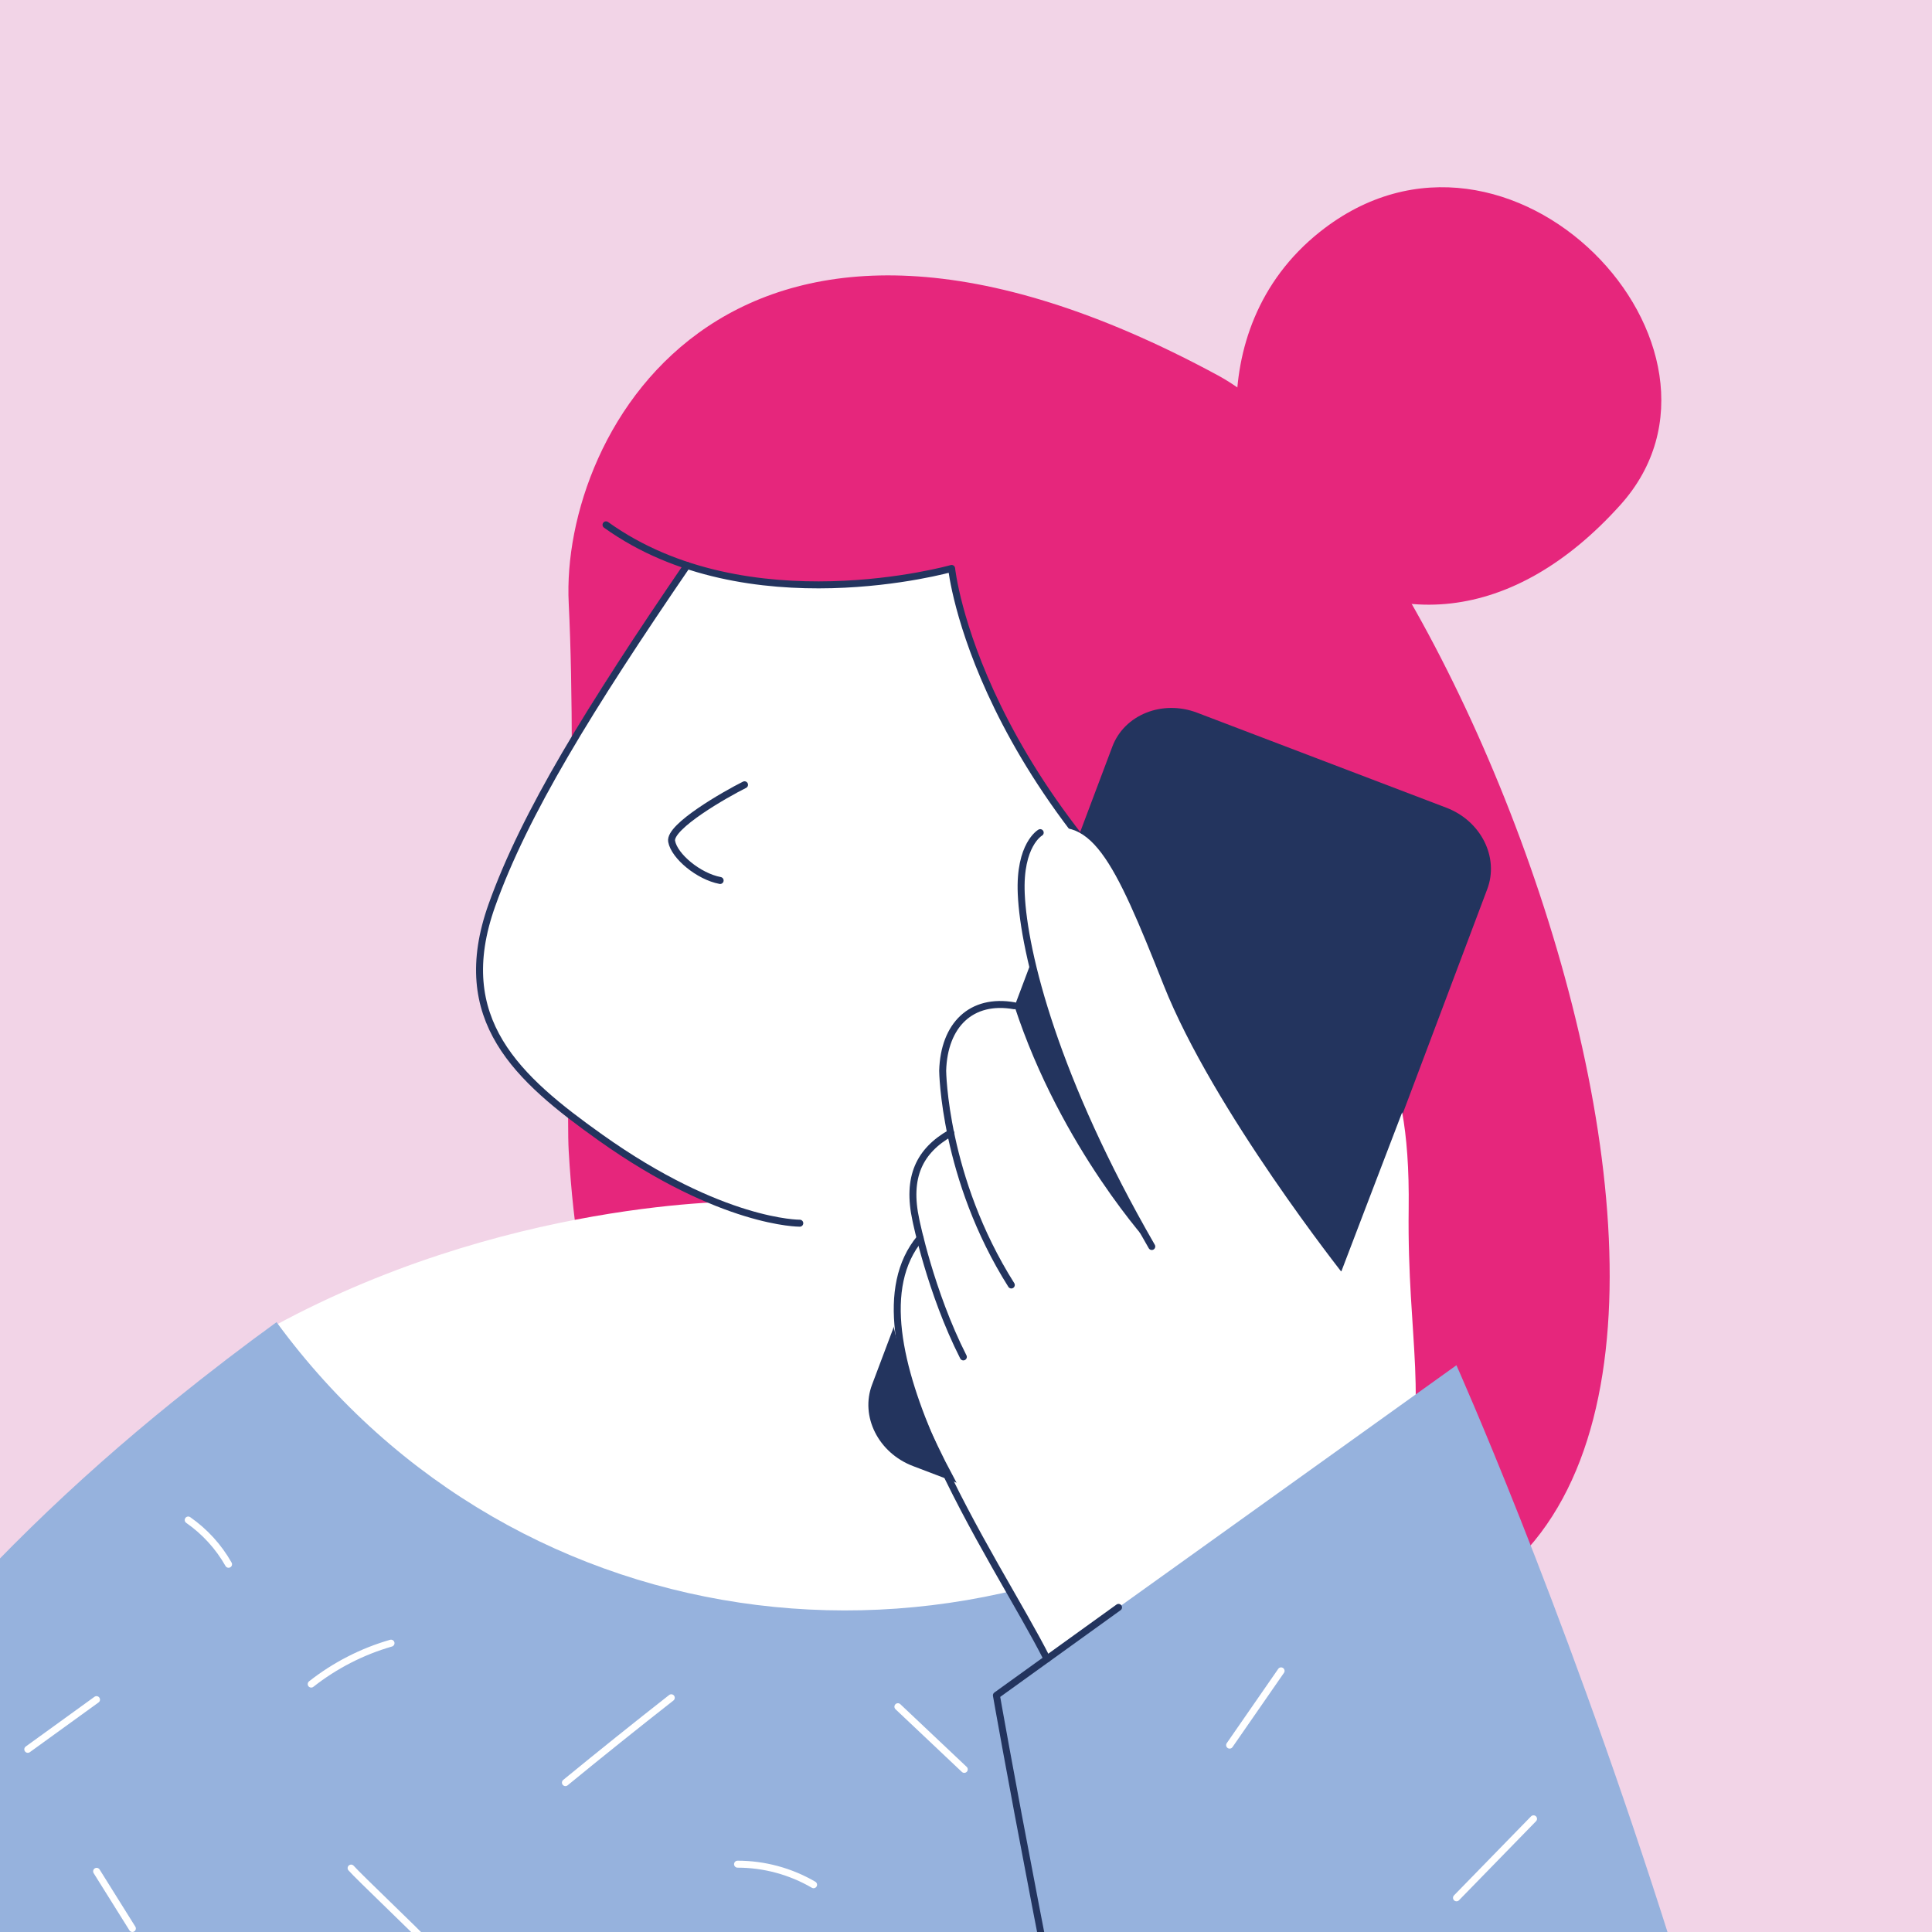 <?xml version="1.0" encoding="UTF-8"?> <svg xmlns="http://www.w3.org/2000/svg" xmlns:xlink="http://www.w3.org/1999/xlink" viewBox="0 0 1920 1920"><defs><style> .cls-1, .cls-2 { fill: #fff; } .cls-3, .cls-4, .cls-5 { fill: none; } .cls-6 { fill: #fff0ce; } .cls-7 { fill: #23345e; } .cls-4 { stroke: #fff; } .cls-4, .cls-5, .cls-2 { stroke-linecap: round; stroke-linejoin: round; stroke-width: 6.93px; } .cls-8 { fill: #f2d4e7; } .cls-9 { fill: #96b2dd; } .cls-10 { fill: #e6267c; } .cls-5, .cls-2 { stroke: #23345e; } .cls-11 { clip-path: url(#clippath); } </style><clipPath id="clippath"><rect class="cls-3" width="1920" height="1920"></rect></clipPath></defs><g id="marco_fondo"><rect class="cls-8" width="1920" height="1920"></rect></g><g id="Capa_2" data-name="Capa 2"><g class="cls-11"><g><path class="cls-10" d="M1210.25,372.99c266.87,144.36,678.16,1256.89,86.21,1251.37-591.95-5.52-712.77-163.49-731.28-480.31-3.34-57.12,8.53-374.13,0-544.61-8.53-170.48,162.37-487.55,645.07-226.45Z"></path><path class="cls-10" d="M1311.75,230.38c188.53-149.95,438.25,116.07,298.56,271.42-105.8,117.65-230.74,129.63-336.57,41.04-46.79-39.16-86.19-213.67,38-312.46Z"></path><g><path class="cls-1" d="M739.91,1193.91s-241.18-3.36-478.49,129.83c35.43,262.25,267.19,409.98,267.19,409.98l430.82,38.09,299.55-63.92s132.04-87.94,31.46-263.81c-100.57-175.87-325.67-219.27-325.67-219.27,0,0-85.87-46.98-224.86-30.89Z"></path><path class="cls-9" d="M-579.98,2995.57c76.13-829.42,359.11-1285.78,752.66-1603.34,36.3-29.29,70.38-55.27,102.14-78.28,239.23,326.59,694.61,379.5,1015.62,130.12,191.88,253.63,412.89,852.91,328.12,1604.24-623.88,0-2198.54,0-2198.54,0v-52.73Z"></path></g><path class="cls-1" d="M735.67,1203.53s-270.57-104.92-260.6-240.2c9.08-123.23,173.45-372.83,268.67-474.09,79.19-84.22,347.31-133.9,525.71,91.49,178.4,225.39-121.92,482.32-213.54,639.02-98.61,168.65-82.92,182.64-82.92,182.64l-237.31-198.87Z"></path><path class="cls-10" d="M945.71,564.92c-236.36,53.29-343.45-43.35-343.45-43.35,0,0,126.78-184.79,306.09-184.55,179.31.24,366.81,112.3,444.37,237.43,77.56,125.13-108.79,424.05-108.79,424.05,0,0-257.92-192.27-298.22-433.57Z"></path><path class="cls-5" d="M602.26,521.57c140.59,100.86,343.45,43.35,343.45,43.35,0,0,23.02,223.69,298.22,433.57"></path><path class="cls-6" d="M1231.73,892.5s111.32-15.43,88.45,91.74c-22.87,107.18-135.49,133.85-180.97,72.13-45.48-61.72,92.52-163.88,92.52-163.88Z"></path><path class="cls-2" d="M739.91,779.9c-18.78,9.36-75.11,41.45-72.45,56.19,2.66,14.75,26.76,34.88,48.2,38.93"></path><path class="cls-7" d="M1105.51,741.77l-238.81,634.12c-12.06,31.62,6.11,67.91,40.58,81.05l247.64,94.4c34.47,13.14,72.18-1.85,84.23-33.47l238.81-634.12c12.06-31.62-6.11-67.91-40.58-81.05l-247.64-94.4c-34.47-13.14-72.18,1.85-84.23,33.47Z"></path><path class="cls-1" d="M1333.11,1263.26s44.74-117.27,60.35-157.88c4.42,24.36,6.98,55.52,6.46,96.28-1.68,130.91,21.49,190.97-8.23,290.27,47.47,174.76,79.46,282.84,79.46,282.84l-274.04,157.29s-117.94-200.83-238.45-443.29c11.16,1.53,90.19-133.15,374.46-225.52Z"></path><path class="cls-1" d="M1060.94,1433.12c-4.45,27.73-18.27,79.84-54.99,76.68-16.28-1.4-32.83-12.04-47.3-21.01-6.26-12.01-12.64-24.14-19.17-36.4-84.15-168.43-57.8-216.51-13.94-225.33,43.86-8.82,109.14,55.2,120.6,96.69,6.34,22.96,7.55,45.21,15.09,68.84,1.56,13.26,1.94,26.68-.28,40.53Z"></path><path class="cls-1" d="M1336.09,1267.77s-130.38-164.4-179.74-288.94c-49.36-124.54-72.73-174.51-127.06-150.41-54.33,24.1,47.88,315.18,122.53,420.89,96.2,73.65,192.37,108.77,184.27,18.45Z"></path><path class="cls-1" d="M1144.62,1238.78s-90.18-97.11-136.56-239.25c-46.86-11.59-75.71,22.71-68.82,78.81,21.05,171.55,98.04,243.69,139.4,297.03,44.12,56.9,107.44,86.74,156.38,21.64,48.94-65.11-90.39-158.23-90.39-158.23Z"></path><path class="cls-1" d="M944.86,1125.88s-43.92,10.34-38.04,63.52c7.01,63.37,55.33,200.08,107.32,242.24,51.99,42.16,111.07-19.17,83.6-78.92-27.47-59.75-152.89-226.84-152.89-226.84Z"></path><path class="cls-1" d="M1333.75,1394.4s-25.97-134.68-90.38-160.57c-64.42-25.89-122.04,39.09-143.1,70.6-21.06,31.51-88.77,105.18-59.11,169.17,29.66,63.98,54.09,123.29,86.92,133.34,32.84,10.06,128.3-28.23,149.58-55.17,21.28-26.93,70.11-60.04,56.1-157.37Z"></path><path class="cls-5" d="M1005.02,1277c-67.21-106.34-68.2-212.97-68.2-212.97,1.32-45.19,28.2-72.15,71.25-64.5"></path><path class="cls-5" d="M957.36,1348.49c-32.76-64.54-47.1-135.74-47.1-135.74-9.42-43.05,3.51-69.24,34.6-86.87"></path><path class="cls-9" d="M1202.31,3048.3c-3.53-15.85-6.04-32.33-7.36-49.46-30.98-402.55-187.46-1326.85-187.46-1326.85l439.89-315.22s407.58,909.18,410.3,1637.15c1.64,19.01,2.04,37.12,1.33,54.38h-656.71Z"></path><path class="cls-5" d="M1111.59,1597.4l-121.37,87.42s49.1,282.57,162.07,815.36"></path><path class="cls-5" d="M794.82,1215.6s-77.41.74-198.19-85.2c-81.94-58.3-148.44-117-107.77-230.88,32.55-91.16,97.05-195.97,193.92-337.58"></path><path class="cls-5" d="M1033.75,827.46s-20.99,11.81-18.84,60.82c2.6,59.2,33.55,183.8,129.71,350.49"></path><g><path class="cls-5" d="M914.38,1230.4c-81.1,97.45,77.34,320.87,126.16,418.18"></path><path class="cls-4" d="M1524,1807.51c-25.52,26.18-51.04,52.35-76.55,78.53"></path><path class="cls-4" d="M1273.13,1660.49c-17.05,24.6-34.09,49.2-51.14,73.8"></path><path class="cls-4" d="M808.52,1873.03c-22.79-13.32-49.15-20.45-75.55-20.43"></path><path class="cls-4" d="M892.33,1696.1c21.98,20.76,43.96,41.53,65.94,62.29"></path><path class="cls-4" d="M667.11,1687.22c-35.37,27.73-70.44,55.84-105.2,84.32"></path><path class="cls-4" d="M388.59,1632.95c-28.73,8.27-55.84,22.17-79.32,40.68"></path><path class="cls-4" d="M187.05,1510.58c16.42,11.42,30.23,26.57,40.07,43.98"></path><path class="cls-4" d="M95.91,1689.07c-22.76,16.47-45.53,32.94-68.29,49.4"></path><path class="cls-4" d="M348.93,1856.49c6.73,7.88,66.68,64.75,73.41,72.63"></path><path class="cls-4" d="M96.02,1859.7c8.97,14.63,26.56,42.18,35.53,56.8"></path></g></g></g></g></svg> 